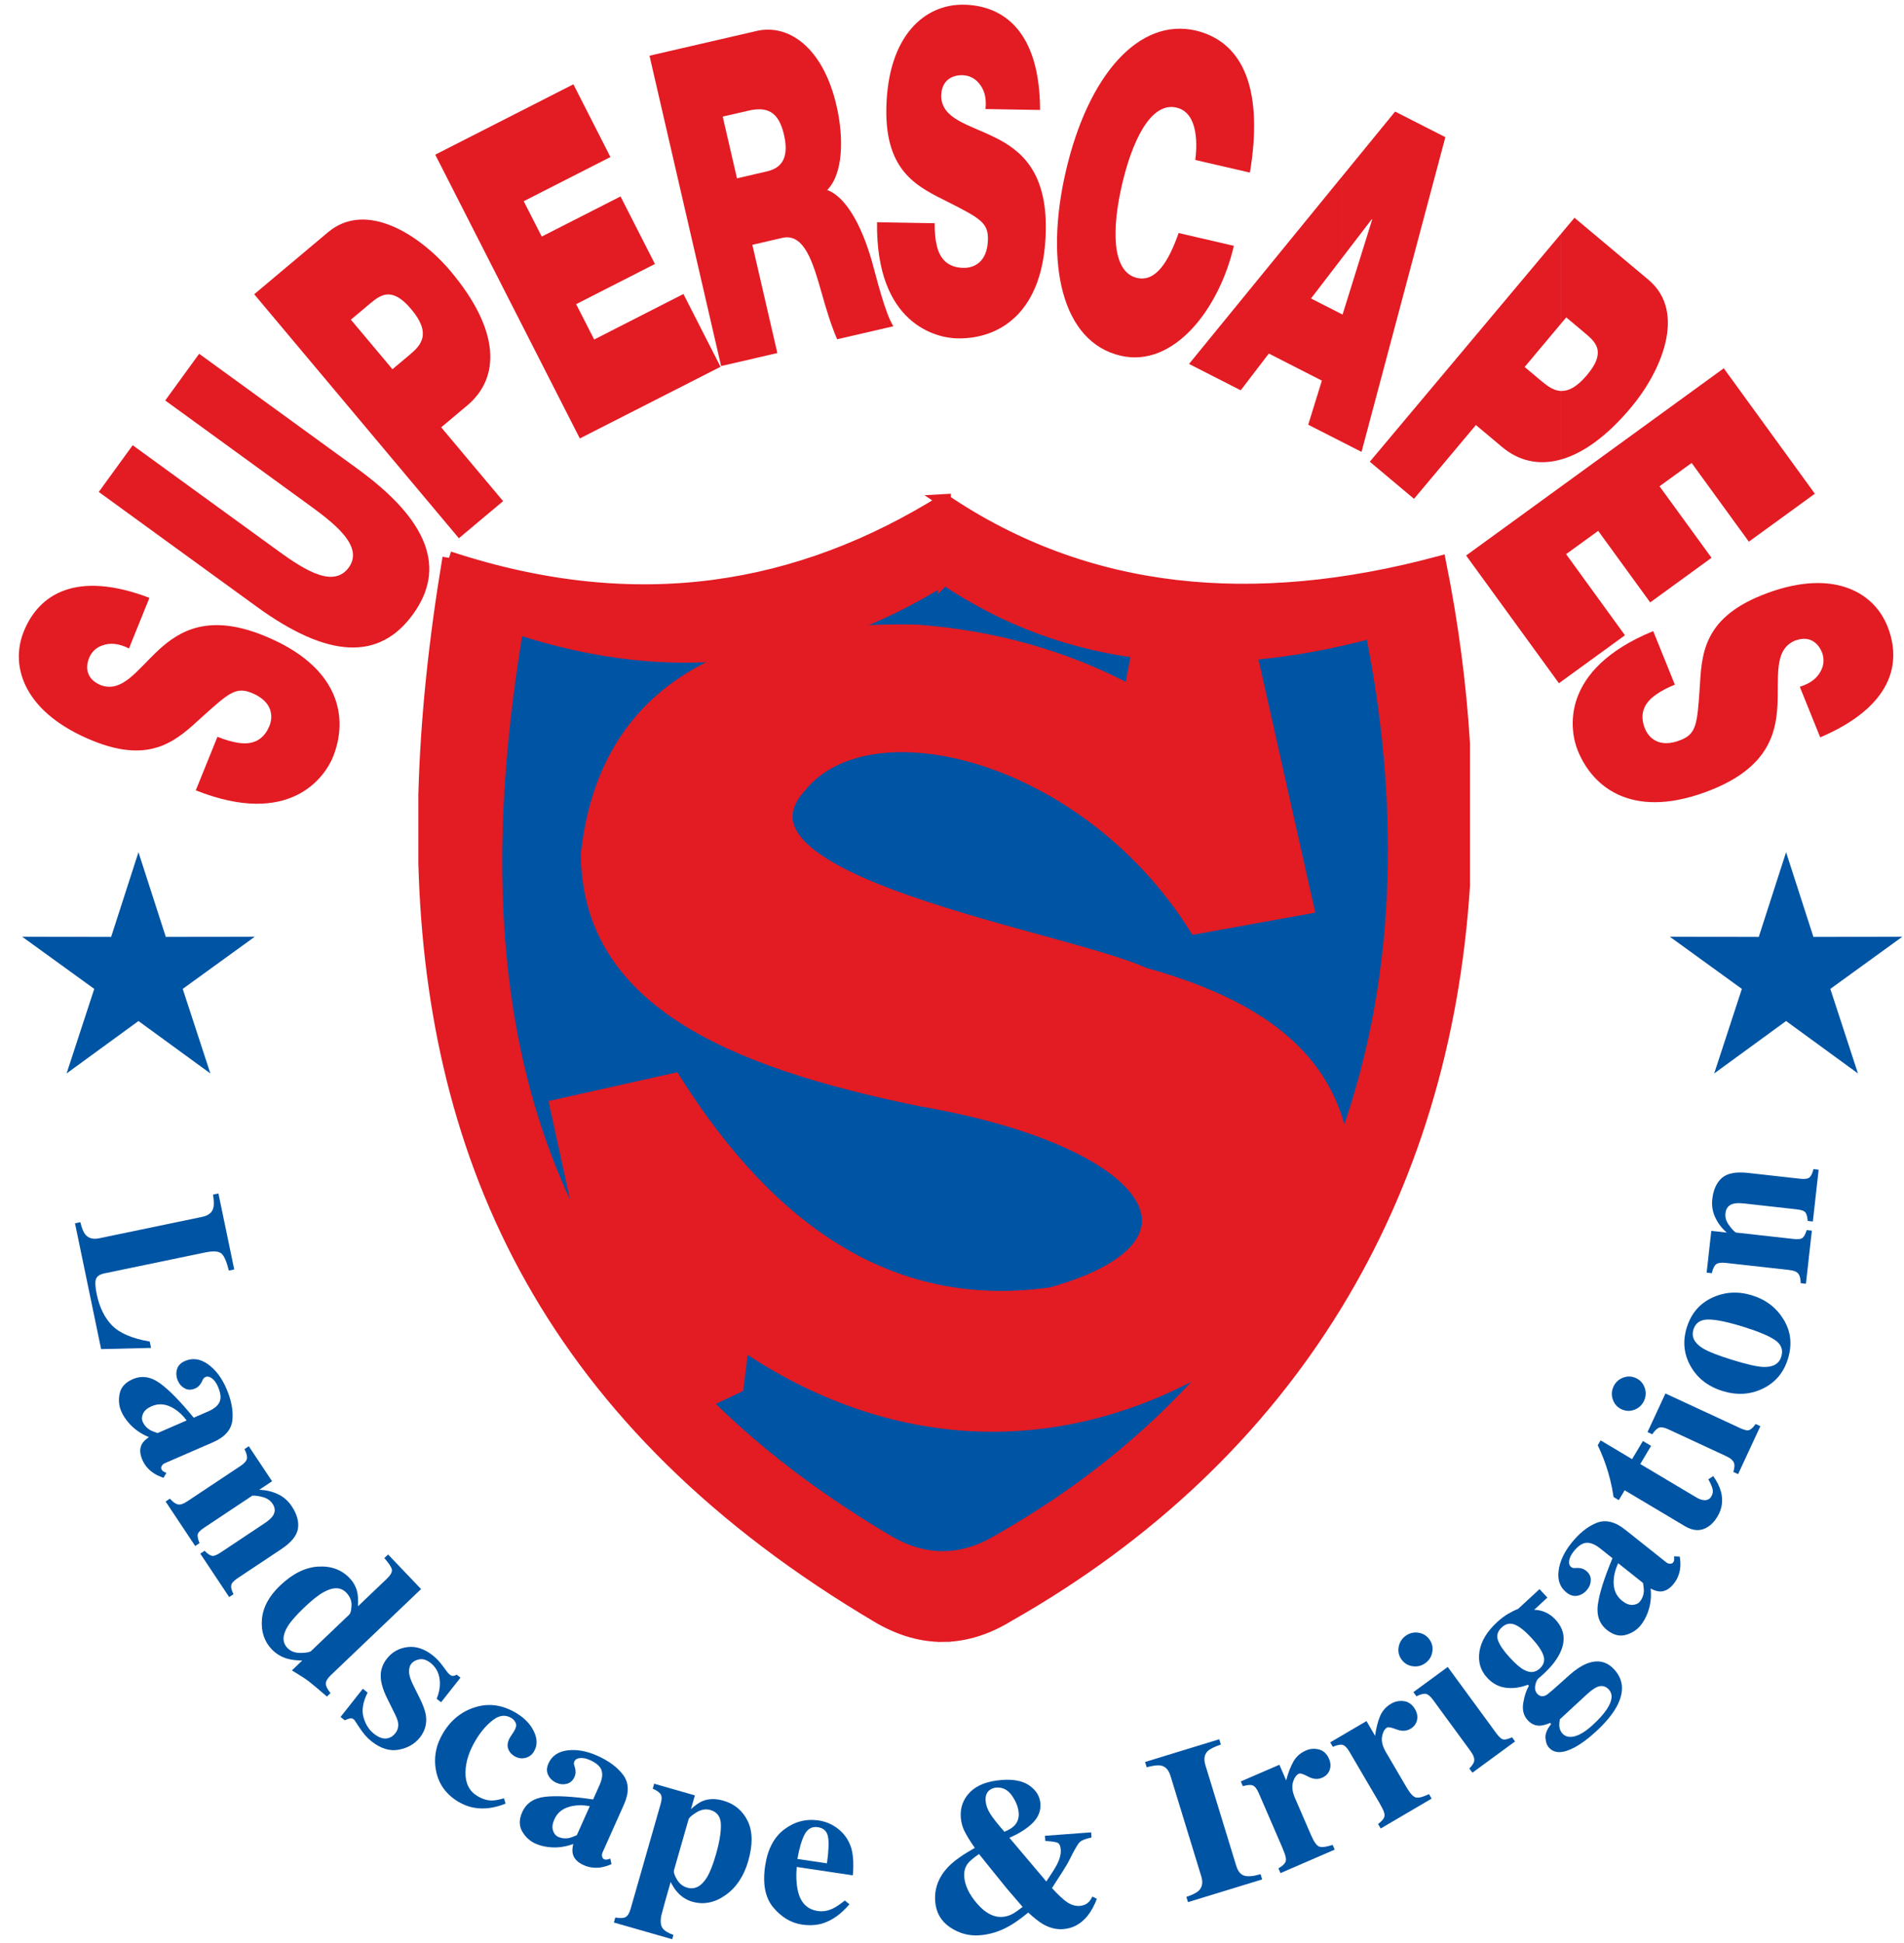 <?xml version="1.0" encoding="UTF-8"?>
<svg id="Layer_1" data-name="Layer 1" xmlns="http://www.w3.org/2000/svg" version="1.1" viewBox="0 0 78.406 79.993">
  <defs>
    <style>
      .cls-1, .cls-2, .cls-3, .cls-4 {
        stroke-width: 0px;
      }

      .cls-1, .cls-3 {
        fill: #e31b23;
      }

      .cls-2, .cls-4 {
        fill: #0054a4;
      }

      .cls-3, .cls-4 {
        fill-rule: evenodd;
      }

      .cls-5 {
        stroke: #e31b23;
        stroke-width: .54px;
      }

      .cls-5, .cls-6 {
        fill: none;
      }

      .cls-6 {
        stroke: #231f20;
        stroke-miterlimit: 2.613;
        stroke-width: .177px;
      }
    </style>
  </defs>
  <polygon class="cls-2" points="19.838 24.156 18.49 32.758 19.838 43.383 23.044 51.309 29.285 59.91 37.886 65.476 42.777 64.461 51.545 57.043 58.122 44.056 58.291 25.338 54.751 24.832 44.631 24.832 38.897 21.458 35.017 24.662 24.394 25.675 19.838 24.156"/>
  <polygon class="cls-6" points="19.838 24.156 18.49 32.758 19.838 43.383 23.044 51.309 29.285 59.91 37.886 65.476 42.777 64.461 51.545 57.043 58.122 44.056 58.291 25.338 54.751 24.832 44.631 24.832 38.897 21.458 35.017 24.662 24.394 25.675 19.838 24.156"/>
  <path class="cls-3" d="M38.887,20.616c5.853,3.951,12.709,4.613,20.393,2.549.511,2.543.837,5.037.984,7.473v5.81c-.805,12.735-7.036,23.406-18.73,30.054-.882.541-1.764.821-2.646.835v-3.196c.763-.013,1.525-.254,2.289-.718,13.443-7.646,18.52-21.443,15.32-37.411-6.634,1.78-12.552,1.209-17.606-2.201l-.002.002v-3.197ZM18.49,22.969c7.771,2.557,14.455,1.364,20.396-2.353h.001v3.197c-5.126,3.207-10.896,4.236-17.602,2.03-2.516,15.032-.231,28.503,15.321,37.665.76.435,1.519.647,2.281.634v3.196c-.882.016-1.767-.229-2.65-.735-13.556-7.986-18.408-18.8-18.74-31.083v-2.767c.083-3.18.435-6.448.993-9.783"/>
  <path class="cls-5" d="M38.887,20.616c5.853,3.951,12.709,4.613,20.393,2.549.511,2.543.837,5.037.984,7.473v5.81c-.805,12.735-7.036,23.406-18.73,30.054-.882.541-1.764.821-2.646.835v-3.196c.763-.013,1.525-.254,2.289-.718,13.443-7.646,18.52-21.443,15.32-37.411-6.634,1.78-12.552,1.209-17.606-2.201l-.002.002v-3.197ZM18.49,22.969c7.771,2.557,14.455,1.364,20.396-2.353h.001v3.197c-5.126,3.207-10.896,4.236-17.602,2.03-2.516,15.032-.231,28.503,15.321,37.665.76.435,1.519.647,2.281.634v3.196c-.882.016-1.767-.229-2.65-.735-13.556-7.986-18.408-18.8-18.74-31.083v-2.767c.083-3.18.435-6.448.993-9.783"/>
  <path class="cls-1" d="M8.062,32.543c3.891,1.548,5.322-.565,5.65-1.376.643-1.592.31-3.72-2.858-4.999-2.23-.9-3.436-.222-4.322.596-.884.819-1.483,1.764-2.368,1.454-.682-.274-.619-.82-.497-1.121.087-.22.274-.437.57-.528.276-.097.631-.094,1.074.132l.842-2.084c-2.988-1.136-4.547-.169-5.173,1.382-.596,1.471.042,3.373,2.854,4.508,2.451.991,3.502-.088,4.502-.999,1.096-.991,1.391-1.233,2.021-.979.901.364.885,1,.739,1.359-.166.409-.514.83-1.311.695-.242-.041-.527-.122-.831-.244l-.891,2.203Z"/>
  <path class="cls-1" d="M8.201,14.567l-1.397,1.923,5.781,4.201c1.085.787,2.438,1.769,1.776,2.678-.679.935-2.031-.047-3.115-.836l-5.782-4.2-1.397,1.923,6.509,4.729c2.943,2.137,5.042,2.22,6.426.315,1.385-1.904.65-3.867-2.293-6.005l-6.508-4.728Z"/>
  <path class="cls-1" d="M18.897,22.162l1.821-1.527-2.55-3.039,1.075-.903c1.358-1.14,1.361-3.084-.681-5.519-.66-.785-1.627-1.596-2.633-1.95v2.902c.279-.024.599.122,1.006.606.851,1.013.401,1.487-.071,1.881l-.704.591-.231-.277v3.699l2.967,3.536ZM15.929,9.224c-.833-.292-1.689-.273-2.418.336l-3.043,2.556,5.461,6.51v-3.699l-1.48-1.764.811-.681c.21-.176.425-.333.669-.357v-2.902Z"/>
  <polygon class="cls-1" points="23.877 18.054 29.671 15.103 28.143 12.106 24.468 13.98 23.725 12.524 26.97 10.87 25.553 8.089 22.309 9.741 21.566 8.285 25.137 6.466 23.612 3.471 17.923 6.369 23.877 18.054"/>
  <path class="cls-1" d="M31.056,14.758l.955-.221-.955-4.133v4.354ZM31.056,10.064v-2.885l.504-.116c.43-.099.992-.361.726-1.507-.171-.737-.495-1.14-1.23-1.042V1.299l.098-.024c1.316-.303,2.74.67,3.295,3.086.306,1.324.271,2.803-.385,3.462.726.267,1.389,1.358,1.839,2.932.176.618.538,2.138.886,2.679l-2.316.535c-.265-.618-.459-1.27-.643-1.926-.344-1.201-.701-2.458-1.617-2.248l-1.156.269ZM29.696,15.072l1.36-.313v-4.354l-.075-.323.075-.017v-2.885l-.707.163-.588-2.542,1.086-.25c.073-.016.144-.03.209-.037V1.299l-4.31.995,2.949,12.778Z"/>
  <path class="cls-1" d="M36.116,9.152c-.052,4.187,2.434,4.767,3.31,4.782,1.716.03,3.582-1.044,3.64-4.458.043-2.407-1.022-3.289-2.103-3.821-1.083-.534-2.181-.755-2.206-1.693.012-.735.545-.872.869-.867.236.005.504.1.694.342.192.225.316.557.263,1.053l2.247.038c-.009-3.197-1.47-4.304-3.144-4.335-1.588-.027-3.133,1.251-3.187,4.28-.045,2.646,1.337,3.237,2.546,3.847,1.318.667,1.65.856,1.638,1.535-.017.973-.614,1.184-1.003,1.175-.444-.006-.959-.181-1.116-.974-.053-.24-.078-.533-.073-.864l-2.376-.041Z"/>
  <path class="cls-1" d="M51.471,7.107c.54-3.249-.172-5.355-2.229-5.849-2.317-.534-4.426,1.787-5.356,5.813-.872,3.777-.167,7.015,2.265,7.577,2.2.508,4.065-1.95,4.659-4.526l-2.274-.526c-.413,1.169-.934,2.027-1.712,1.848-1.084-.25-1.019-2.12-.621-3.837.396-1.718,1.158-3.426,2.24-3.178.958.222.842,1.684.777,2.158l2.252.52Z"/>
  <path class="cls-1" d="M55.246,10.647l1.24-1.618.02.009-1.22,3.914-.04-.02v5.256l.821.419,3.452-12.959-2.069-1.054-2.203,2.697v3.357ZM53.987,12.29l1.259-1.643v-3.357l-6.282,7.696,2.128,1.085,1.158-1.513,2.184,1.115-.562,1.816,1.374.699v-5.256l-1.259-.641Z"/>
  <path class="cls-1" d="M64.289,18.918c.895-.253,1.873-.943,2.88-2.144,1.204-1.434,2.32-3.904.715-5.252l-3.047-2.555-.548.652v3.697l.208-.247.812.681c.445.375.812.777.044,1.692-.419.499-.764.666-1.064.656v2.818ZM56.408,19.012l1.82,1.528,2.549-3.039,1.076.903c.687.577,1.517.776,2.435.514v-2.818c-.304-.009-.561-.201-.802-.401l-.702-.588,1.503-1.793v-3.697l-7.881,9.393Z"/>
  <polygon class="cls-1" points="60.374 22.874 64.196 28.133 66.915 26.158 64.491 22.818 65.813 21.859 67.954 24.805 70.48 22.968 68.338 20.023 69.661 19.063 72.017 22.304 74.735 20.329 70.984 15.165 60.374 22.874"/>
  <path class="cls-1" d="M68.078,25.987c-3.875,1.59-3.438,4.103-3.108,4.913.642,1.595,2.359,2.892,5.527,1.613,2.232-.901,2.628-2.227,2.695-3.429.068-1.205-.157-2.303.695-2.693.68-.275,1.015.161,1.137.461.089.219.106.504-.043.775-.132.262-.391.507-.866.652l.841,2.083c2.94-1.257,3.389-3.036,2.763-4.587-.595-1.472-2.374-2.395-5.184-1.26-2.452.99-2.458,2.495-2.544,3.848-.1,1.473-.145,1.851-.775,2.106-.902.364-1.33-.104-1.475-.464-.167-.411-.207-.954.461-1.409.2-.142.461-.281.768-.404l-.891-2.204Z"/>
  <polygon class="cls-4" points="5.702 35.091 6.828 38.579 10.492 38.57 7.524 40.719 8.663 44.201 5.702 42.042 2.742 44.201 3.881 40.719 .912 38.57 4.576 38.579 5.702 35.091"/>
  <polygon class="cls-4" points="73.55 35.091 74.676 38.579 78.339 38.57 75.372 40.719 76.51 44.201 73.55 42.042 70.59 44.201 71.729 40.719 68.762 38.57 72.425 38.579 73.55 35.091"/>
  <path class="cls-3" d="M24.193,51.434l-1.285-5.891,4.857-1.087c4.045,6.416,9.097,9.734,15.528,8.819,7.206-2.018,4.234-6.331-5.368-7.988-8.084-1.65-13.666-4.206-13.738-10.096.681-6.305,5.197-9.372,13.547-9.204,3.194.235,6.135,1.067,8.818,2.494l.32-1.661c1.534-.009,3.068.097,4.601,0l2.364,10.544-4.601.831c-4.534-7.201-13.444-9.373-16.295-5.816-3.593,3.956,10.757,6.187,14.185,7.733,4.442,1.235,7.659,3.323,8.18,7.285-.528,3.211-2.232,5.928-5.239,8.628-6.435,3.855-13.456,3.43-19.492-.703l-.221,1.77-1.25.594c-3.06-.678-4.565-2.364-4.913-6.251"/>
  <path class="cls-5" d="M24.193,51.434l-1.285-5.891,4.857-1.087c4.045,6.416,9.097,9.734,15.528,8.819,7.206-2.018,4.234-6.331-5.368-7.988-8.084-1.65-13.666-4.206-13.738-10.096.681-6.305,5.197-9.372,13.547-9.204,3.194.235,6.135,1.067,8.818,2.494l.32-1.661c1.534-.009,3.068.097,4.601,0l2.364,10.544-4.601.831c-4.534-7.201-13.444-9.373-16.295-5.816-3.593,3.956,10.757,6.187,14.185,7.733,4.442,1.235,7.659,3.323,8.18,7.285-.528,3.211-2.232,5.928-5.239,8.628-6.435,3.855-13.456,3.43-19.492-.703l-.221,1.77-1.25.594c-3.06-.678-4.565-2.364-4.913-6.251"/>
  <g>
    <path class="cls-2" d="M3.308,50.325c.059.243.127.411.203.504.128.159.32.212.577.158l4.235-.88c.254-.053.408-.173.46-.36.033-.11.03-.296-.01-.558l.222-.046.65,3.128-.222.046c-.087-.362-.187-.594-.3-.697-.113-.102-.342-.118-.687-.046l-4.132.858c-.194.04-.311.119-.352.235-.041.116-.031.325.032.625.112.539.322.967.63,1.284.308.317.825.539,1.552.664l.054.262-2.056.049-1.076-5.181.222-.046Z"/>
    <path class="cls-2" d="M6.582,56.954c.374.269.839.743,1.395,1.422l.596-.259c.243-.105.399-.236.469-.391.07-.156.047-.367-.069-.634-.065-.15-.146-.262-.243-.335-.097-.073-.187-.092-.269-.056-.032.014-.056.031-.073.051-.017.02-.032.046-.047.079l-.035.074c-.029.058-.065.11-.11.157-.045.047-.098.084-.159.11-.155.067-.297.067-.426-.002-.13-.069-.225-.172-.285-.312-.07-.161-.083-.318-.039-.472.044-.154.154-.269.329-.345.314-.136.628-.093.943.13.315.223.569.555.761.998.206.474.29.91.25,1.307-.044.395-.308.698-.794.909l-1.984.862c-.059.025-.102.063-.129.112-.028.049-.033.093-.017.131.014.033.033.059.056.08.023.021.073.047.15.078l-.117.202c-.258-.083-.467-.207-.629-.374-.103-.104-.184-.226-.244-.366-.108-.248-.116-.46-.024-.637.052-.1.15-.2.294-.298-.328-.133-.602-.325-.822-.576-.136-.152-.241-.314-.316-.485-.1-.229-.121-.474-.065-.736.056-.261.235-.457.537-.588.369-.16.74-.106,1.114.163ZM6.162,58.873c.077.045.185.09.326.136l1.199-.521c-.151-.201-.32-.36-.509-.48-.32-.201-.63-.237-.932-.105-.179.078-.297.178-.353.302-.056.123-.061.237-.016.34.059.136.154.246.286.328Z"/>
    <path class="cls-2" d="M6.999,61.71c.109.127.214.205.314.233.1.028.236-.014.405-.127l2.186-1.454c.151-.101.239-.197.262-.289.023-.092-.01-.226-.099-.403l.178-.119.959,1.441-.534.355c.26.002.511.058.752.167.242.109.438.277.59.505.217.327.303.635.258.924-.045.289-.275.571-.689.846l-1.797,1.195c-.167.111-.255.212-.265.302-.01.09.022.209.096.357l-.178.118-1.189-1.787.178-.118c.117.119.215.187.294.206.079.019.2-.025.362-.133l1.801-1.198c.17-.113.285-.215.347-.306.113-.161.111-.329-.006-.505-.087-.131-.214-.221-.381-.269-.166-.048-.317-.07-.45-.067l-1.99,1.324c-.162.108-.25.202-.263.282-.013.08.012.197.076.351l-.178.118-1.218-1.831.178-.119Z"/>
    <path class="cls-2" d="M13.097,64.507c.533-.033.965.124,1.298.473.166.175.272.37.317.585.03.132.04.324.03.575l1.183-1.128c.163-.156.234-.285.212-.387-.022-.102-.126-.258-.31-.469l.155-.148,1.358,1.424-3.72,3.548c-.133.127-.201.241-.203.342-.002.1.063.232.194.394l-.148.142c-.389-.336-.644-.549-.764-.64-.121-.091-.347-.236-.679-.437l.426-.406c-.245-.004-.448-.029-.607-.074-.253-.071-.47-.202-.65-.391-.308-.323-.442-.731-.403-1.225.039-.494.288-.959.747-1.397.511-.487,1.033-.748,1.566-.782ZM12.387,68.062c.232-.005.374-.032.424-.08l1.571-1.499c.053-.05.084-.173.094-.368.01-.195-.061-.373-.213-.533-.224-.235-.536-.244-.933-.025-.214.117-.476.324-.788.621-.332.317-.562.577-.689.781-.229.371-.235.669-.019.896.136.143.32.211.552.206Z"/>
    <path class="cls-2" d="M14.938,69.536l.2.158c-.195.391-.251.731-.168,1.02.082.289.224.513.425.672.184.146.352.212.502.199.15-.013.278-.085.382-.217.099-.126.137-.27.114-.432-.013-.089-.056-.205-.127-.35l-.332-.673c-.174-.356-.259-.661-.256-.914,0-.255.086-.49.255-.704.214-.272.496-.43.846-.474.35-.044.698.071,1.046.346.152.12.293.271.425.455.132.184.218.292.261.325.058.046.109.067.153.062.043-.004.09-.022.141-.053l.158.124-.8,1.013-.182-.144c.12-.291.159-.569.119-.834-.041-.265-.164-.479-.369-.641-.159-.125-.311-.176-.458-.15s-.26.088-.339.188c-.065.082-.095.192-.089.329.001.138.061.326.18.564l.246.494c.153.306.243.556.27.752.043.33-.041.628-.252.895-.205.26-.493.427-.863.499-.37.072-.748-.043-1.133-.347-.096-.076-.184-.161-.266-.257-.082-.096-.175-.224-.279-.384l-.09-.138c-.032-.051-.052-.082-.061-.092-.009-.01-.021-.022-.038-.035-.04-.032-.086-.043-.14-.035-.054.008-.128.033-.223.077l-.172-.136.916-1.16Z"/>
    <path class="cls-2" d="M21.991,71.307c.144.303.141.577-.01.823-.08.132-.198.216-.352.255-.154.038-.305.013-.452-.077-.099-.061-.171-.136-.218-.226-.091-.165-.072-.351.055-.56.014-.022.035-.054.064-.096.029-.042.059-.087.089-.137.082-.134.107-.245.074-.333-.036-.09-.095-.161-.179-.212-.241-.148-.492-.123-.752.074-.26.197-.493.463-.698.797-.292.476-.44.934-.444,1.374-.005.44.156.761.484.961.205.126.408.189.607.188.118,0,.283-.03.495-.091l.065.219c-.465.189-.907.244-1.325.165-.221-.043-.433-.127-.636-.251-.5-.306-.801-.731-.904-1.275-.103-.544,0-1.067.308-1.571.325-.53.77-.879,1.335-1.046.565-.167,1.127-.079,1.688.264.327.2.563.452.707.755Z"/>
    <path class="cls-2" d="M22.436,73.986c.457-.054,1.12-.018,1.989.108l.265-.593c.108-.241.135-.443.082-.606-.053-.162-.212-.303-.479-.422-.149-.067-.284-.094-.405-.083-.121.011-.199.058-.236.14-.014.032-.021.061-.019.087.001.026.008.056.019.089l.024.078c.018.062.026.126.025.19s-.015.127-.043.189c-.069.154-.174.249-.316.287-.142.037-.282.024-.421-.037-.16-.071-.276-.179-.347-.322-.071-.143-.068-.302.01-.476.139-.313.401-.493.784-.541.383-.048.795.026,1.234.223.473.211.828.476,1.066.796.234.321.244.723.028,1.206l-.882,1.975c-.026.058-.033.115-.02.17.013.055.038.091.076.108.033.015.064.022.096.021.031,0,.086-.015.164-.044l.05.228c-.246.113-.485.162-.716.148-.146-.008-.289-.043-.427-.105-.247-.11-.396-.261-.447-.453-.03-.109-.024-.249.016-.419-.332.123-.664.166-.996.13-.203-.021-.39-.069-.561-.145-.228-.102-.409-.268-.544-.499-.135-.231-.135-.496,0-.797.164-.367.474-.577.932-.631ZM23.422,75.685c.087-.019.197-.059.332-.12l.533-1.194c-.246-.046-.48-.049-.699-.01-.372.067-.625.251-.759.552-.08.178-.099.332-.057.461.042.129.114.216.218.262.136.061.28.077.432.049Z"/>
    <path class="cls-2" d="M25.337,78.956c.194.035.335.029.423-.017.087-.046.157-.16.209-.341l1.235-4.314c.052-.181.054-.312.008-.393-.046-.082-.157-.162-.333-.239l.059-.205,1.677.48-.162.566c.176-.161.335-.272.475-.331.252-.103.538-.109.859-.017.46.132.794.411,1.002.836.208.425.216.974.024,1.644-.178.623-.49,1.093-.935,1.408-.445.316-.901.406-1.37.272-.24-.069-.448-.202-.623-.401-.094-.105-.183-.243-.267-.412l-.208.725c-.108.386-.167.604-.177.652-.045.232-.03.404.045.516.075.112.226.208.453.289l-.05.176-2.402-.688.059-.205ZM29.117,77.294c.125-.209.248-.526.37-.951.141-.492.207-.897.199-1.215-.008-.318-.152-.518-.432-.598-.189-.054-.381-.021-.576.098-.195.12-.303.216-.324.288l-.598,2.088c-.024.084.016.212.119.386.104.173.244.285.421.336.317.091.591-.053.82-.432Z"/>
    <path class="cls-2" d="M32.3,75.324c.426-.32.899-.441,1.421-.363.297.045.566.163.805.355.239.192.409.433.51.724.075.22.109.496.102.826-.002.156-.009.273-.021.354l-2.308-.346c-.032.357-.019.672.039.945.104.512.379.802.824.868.212.032.422-.003.63-.104.127-.06.289-.17.488-.328l.189.156c-.347.407-.718.67-1.112.79-.255.076-.538.091-.847.045-.445-.067-.836-.3-1.173-.7-.337-.4-.45-.976-.337-1.726.102-.678.365-1.178.791-1.497ZM34.054,76.726c.072-.521.085-.891.04-1.11-.046-.218-.184-.345-.414-.379-.236-.035-.416.06-.539.285-.123.226-.224.566-.305,1.022l1.218.182Z"/>
    <path class="cls-2" d="M39.715,75.4c-.086-.18-.136-.369-.15-.566-.03-.405.097-.753.383-1.042.285-.289.723-.456,1.314-.5.489-.037.87.043,1.141.238.271.195.418.439.44.732.022.299-.082.563-.313.795-.231.231-.552.437-.963.616l1.521,1.8c.228-.338.376-.577.446-.716.112-.221.161-.422.147-.602-.011-.148-.054-.239-.128-.275-.074-.035-.243-.06-.507-.076l-.016-.213,1.902-.142.016.213c-.248.051-.412.116-.492.196-.079.08-.225.334-.436.761-.034.072-.123.223-.268.453-.072.116-.216.34-.432.671.252.278.462.474.63.586.168.113.34.162.516.149.146-.011.267-.062.363-.154.05-.051.102-.127.154-.23l.186.091c-.11.288-.238.522-.384.702-.272.335-.606.517-1.002.547-.286.021-.566-.048-.838-.208-.16-.093-.361-.251-.602-.475-.324.266-.597.459-.819.577-.379.209-.774.329-1.185.36-.437.033-.843-.077-1.216-.329s-.577-.608-.612-1.068c-.04-.536.144-1.014.551-1.436.228-.233.588-.488,1.081-.767-.198-.279-.339-.509-.425-.689ZM41.727,78.792c.086-.05.214-.141.384-.273-.328-.378-.546-.631-.655-.762-.109-.13-.327-.4-.654-.809l-.486-.606c-.231.16-.383.288-.457.384-.117.152-.168.336-.152.553.027.362.207.735.54,1.117.333.383.679.561,1.04.534.149-.011.295-.057.439-.138ZM41.754,75.19c.147-.142.211-.323.195-.543-.017-.232-.11-.468-.277-.709-.167-.241-.383-.352-.647-.332-.101.008-.191.041-.27.099-.127.097-.183.248-.167.454.013.171.076.347.19.527.114.181.309.427.584.739.178-.075.308-.153.391-.235Z"/>
    <path class="cls-2" d="M48.855,78.106c.246-.081.414-.165.506-.251.149-.143.185-.341.107-.594l-1.267-4.136c-.077-.251-.212-.394-.406-.428-.119-.021-.31.003-.575.072l-.066-.217,3.054-.936.066.217c-.27.095-.448.183-.535.264-.144.138-.178.334-.1.588l1.267,4.136c.073.239.19.378.352.417.161.039.378.016.651-.067l.066.217-3.054.935-.066-.217Z"/>
    <path class="cls-2" d="M52.646,76.931c.153-.088.249-.174.287-.257.038-.083.026-.206-.038-.369l-.096-.244-.965-2.229c-.075-.172-.155-.276-.242-.312-.087-.036-.224-.026-.411.029l-.085-.196,1.589-.687.279.644c.08-.304.178-.56.295-.769.117-.209.291-.363.521-.463.172-.075.351-.088.536-.04.185.048.323.176.413.384.069.16.078.313.026.459-.052.146-.156.253-.312.32-.178.077-.367.063-.567-.044-.2-.106-.327-.149-.379-.126-.112.048-.196.165-.251.349-.055.184-.028.402.08.653l.672,1.552c.117.27.23.422.34.455.11.033.289.008.539-.075l.085.196-2.231.966-.085-.196Z"/>
    <path class="cls-2" d="M56.75,75.105c.141-.106.226-.203.254-.29.028-.087,0-.208-.082-.361l-.125-.23-1.229-2.095c-.095-.162-.188-.255-.278-.28s-.225.001-.404.079l-.108-.184,1.493-.876.355.606c.042-.311.109-.578.2-.8.091-.222.245-.396.461-.523.162-.095.338-.13.527-.104.189.025.341.136.456.331.088.15.115.302.081.453-.034.151-.124.27-.271.356-.167.098-.357.106-.569.025-.212-.081-.342-.108-.391-.079-.105.062-.174.188-.207.376-.032.189.021.402.159.638l.855,1.459c.149.254.28.391.393.41.113.019.288-.027.526-.14l.108.184-2.097,1.23-.108-.184Z"/>
    <path class="cls-2" d="M57.597,67.819c.032-.191.127-.344.285-.46.156-.114.33-.158.521-.131.192.027.344.119.457.273.113.155.154.327.122.518-.032.191-.126.343-.282.458-.158.116-.333.16-.525.133-.192-.027-.344-.119-.457-.273-.113-.155-.154-.328-.123-.518ZM60.506,72.82c.114-.116.18-.213.197-.29.026-.116-.022-.256-.142-.42l-1.551-2.118c-.108-.147-.206-.228-.295-.245-.089-.016-.218.017-.386.1l-.126-.172,1.414-1.036,2.005,2.737c.115.157.213.24.294.25.081.01.196-.021.347-.092l.126.172-1.756,1.287-.126-.172Z"/>
    <path class="cls-2" d="M63.641,71.566c-.012-.173.066-.365.235-.577l-.041-.045c-.177.072-.318.11-.424.113-.19.005-.356-.069-.498-.223-.17-.184-.232-.417-.188-.699.044-.283.122-.523.232-.719l-.041-.045c-.31.12-.612.162-.906.124-.294-.037-.55-.175-.769-.412-.276-.299-.382-.659-.317-1.079.065-.42.306-.823.724-1.209.157-.145.315-.264.474-.355.159-.091.289-.154.39-.189l.885-.817.323.349-.544.503c.164.002.321.038.471.105.15.068.284.167.405.297.379.41.439.876.179,1.396-.135.275-.359.557-.671.845-.067.063-.113.102-.135.12-.023.017-.055.045-.096.083-.056.071-.093.169-.112.293-.019.128.01.234.087.318.061.066.127.1.198.102.071.002.143-.023.216-.075.036-.026.11-.087.22-.182.11-.096.194-.171.254-.225l.442-.396c.251-.224.491-.38.72-.47.44-.169.813-.088,1.118.244.394.427.425.943.093,1.547-.177.317-.457.654-.842,1.009-.315.291-.613.511-.895.661-.469.247-.814.25-1.037.008-.087-.094-.136-.227-.148-.4ZM62.766,68.762c.243.132.458.112.643-.06.168-.155.217-.334.148-.537-.07-.202-.233-.442-.49-.72-.272-.294-.504-.478-.695-.551-.191-.073-.367-.035-.529.115-.177.163-.228.345-.154.543.074.199.239.436.493.711.233.252.427.419.583.5ZM64.854,71.492c.218-.059.468-.218.747-.476.249-.23.436-.439.562-.627.236-.353.265-.628.085-.823-.105-.113-.227-.159-.366-.136-.139.023-.322.139-.549.349l-1.101,1.017c-.019.12-.025.214-.02.281.011.121.053.222.126.301.125.135.297.173.516.114Z"/>
    <path class="cls-2" d="M65.801,66.062c.061-.457.262-1.09.6-1.9l-.508-.404c-.207-.165-.396-.242-.566-.231-.17.011-.346.131-.527.359-.102.128-.162.252-.181.372-.019.12.007.208.077.264.027.022.054.035.079.04.025.005.056.007.091.004l.081-.004c.065-.002.128.006.19.023.063.017.12.047.172.088.132.105.198.231.199.377,0,.147-.046.279-.141.398-.109.137-.242.223-.398.256-.156.033-.31-.009-.459-.128-.268-.213-.377-.511-.328-.894.049-.383.223-.763.523-1.14.322-.405.667-.683,1.037-.834.369-.147.761-.056,1.175.273l1.693,1.346c.05.04.103.06.16.061.057.001.098-.014.124-.047.022-.028.037-.057.044-.087.008-.031.007-.087-.002-.17l.233.009c.048.266.037.51-.035.73-.044.14-.113.269-.208.387-.169.212-.352.319-.551.321-.113.001-.247-.038-.402-.12.037.352-.004.684-.123.997-.07.191-.164.36-.28.507-.155.196-.362.33-.619.403s-.514.007-.772-.198c-.315-.25-.441-.604-.38-1.06ZM67.692,65.531c.003-.089-.008-.206-.033-.351l-1.023-.813c-.106.227-.168.452-.184.674-.028.377.087.668.345.873.153.122.297.178.432.17.135-.008.238-.057.308-.145.092-.116.144-.252.155-.406Z"/>
    <path class="cls-2" d="M66.661,61.77l-.214-.127c-.021-.106-.044-.236-.068-.389-.042-.208-.092-.411-.15-.609-.113-.389-.258-.768-.435-1.136l.119-.199,1.296.772.445-.747.337.201-.445.747,2.308,1.375c.108.064.207.101.3.111.143.016.249-.035.319-.153.061-.102.076-.209.046-.32-.03-.111-.087-.239-.171-.382l.202-.134c.155.217.261.429.317.635.098.363.051.707-.142,1.031-.11.184-.239.325-.389.422-.288.188-.604.181-.946-.022l-2.487-1.482-.242.406Z"/>
    <path class="cls-2" d="M66.417,57.634c-.065-.182-.055-.363.027-.541.081-.175.213-.297.393-.366.181-.069.358-.063.532.018.174.081.293.212.358.395.064.182.056.361-.025.537-.083.178-.214.301-.395.37-.181.069-.358.063-.532-.018-.174-.081-.293-.212-.358-.395ZM71.38,60.608c.044-.157.055-.273.032-.349-.034-.114-.143-.214-.327-.299l-2.382-1.105c-.165-.077-.29-.1-.376-.071-.086.029-.182.12-.289.274l-.194-.09.738-1.59,3.078,1.428c.177.082.303.108.378.077.075-.031.162-.113.259-.248l.194.09-.917,1.975-.194-.09Z"/>
    <path class="cls-2" d="M69.621,56.258c-.282-.496-.336-1.027-.161-1.593.178-.577.526-.987,1.045-1.23.519-.243,1.068-.275,1.645-.097.57.176,1.003.509,1.301.999.298.49.356,1.028.176,1.613-.175.568-.519.977-1.033,1.227-.514.249-1.066.283-1.658.1-.595-.183-1.033-.523-1.315-1.019ZM72.614,56.286c.4.014.646-.126.737-.421.087-.281.002-.51-.254-.685-.256-.176-.704-.362-1.343-.559-.636-.196-1.111-.292-1.424-.288-.313.005-.511.142-.595.412-.091.296.033.55.372.764.227.142.635.303,1.224.485.597.184,1.025.282,1.283.293Z"/>
    <path class="cls-2" d="M74.152,52.836c-.002-.168-.032-.295-.091-.381-.059-.086-.19-.14-.392-.163l-2.609-.291c-.18-.02-.309-.002-.386.053-.077.056-.138.18-.183.372l-.212-.024.192-1.72.637.071c-.198-.169-.354-.372-.469-.611-.115-.239-.158-.494-.127-.766.043-.39.176-.681.396-.874.221-.192.578-.261,1.072-.206l2.145.24c.199.022.332.002.397-.061.066-.063.117-.175.156-.335l.213.024-.238,2.133-.212-.024c-.014-.166-.045-.282-.093-.347-.048-.065-.169-.109-.363-.13l-2.149-.24c-.202-.023-.356-.019-.462.011-.19.051-.296.181-.32.391-.018.157.022.307.119.451.097.144.197.258.302.341l2.375.265c.193.022.321.006.383-.047.061-.053.117-.159.167-.318l.212.024-.244,2.186-.213-.024Z"/>
  </g>
</svg>